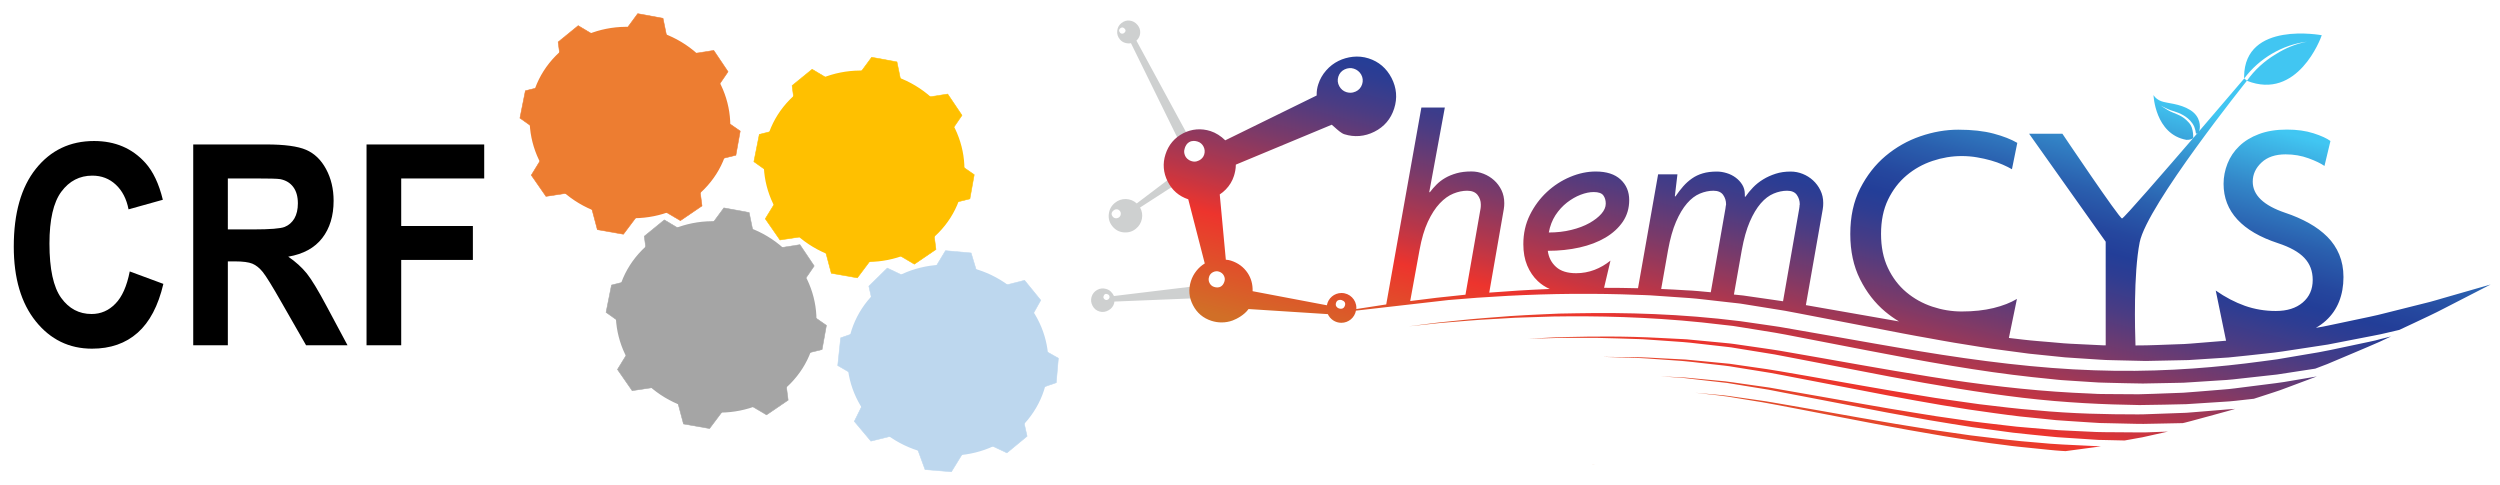 <?xml version="1.0" encoding="utf-8"?>
<!-- Generator: Adobe Illustrator 24.3.0, SVG Export Plug-In . SVG Version: 6.00 Build 0)  -->
<svg version="1.1"
	 id="svg815" inkscape:version="0.92.4 (5da689c313, 2019-01-14)" sodipodi:docname="Logo CRF_Vector bestand.svg" xmlns:cc="http://creativecommons.org/ns#" xmlns:dc="http://purl.org/dc/elements/1.1/" xmlns:inkscape="http://www.inkscape.org/namespaces/inkscape" xmlns:rdf="http://www.w3.org/1999/02/22-rdf-syntax-ns#" xmlns:sodipodi="http://sodipodi.sourceforge.net/DTD/sodipodi-0.dtd" xmlns:svg="http://www.w3.org/2000/svg"
	 xmlns="http://www.w3.org/2000/svg" xmlns:xlink="http://www.w3.org/1999/xlink" x="0px" y="0px" viewBox="0 0 4722.7 917.1"
	 style="enable-background:new 0 0 4722.7 917.1;" xml:space="preserve">
<style type="text/css">
	.st0{enable-background:new    ;}
	.st1{fill:#ED7D31;stroke:#ED7D31;stroke-width:28.439;stroke-linecap:round;stroke-linejoin:round;}
	.st2{fill:#ED7D31;stroke:#ED7D31;stroke-width:0.941;}
	.st3{fill:#FFC000;stroke:#FFC000;stroke-width:28.439;stroke-linecap:round;stroke-linejoin:round;}
	.st4{fill:#FFC000;stroke:#FFC000;stroke-width:0.941;}
	.st5{fill:#A5A5A5;stroke:#A5A5A5;stroke-width:28.439;stroke-linecap:round;stroke-linejoin:round;}
	.st6{fill:#A5A5A5;stroke:#A5A5A5;stroke-width:0.941;}
	.st7{fill:#BDD7EE;stroke:#BDD7EE;stroke-width:28.439;stroke-linecap:round;stroke-linejoin:round;}
	.st8{fill:#BDD7EE;stroke:#BDD7EE;stroke-width:0.941;}
	.st9{fill:none;}
	.st10{fill:#CED0D0;}
	.st11{fill:url(#SVGID_1_);}
</style>
<sodipodi:namedview  bordercolor="#666666" borderopacity="1" gridtolerance="10" guidetolerance="10" id="namedview817" inkscape:current-layer="svg815" inkscape:cx="3124.599" inkscape:cy="1859.872" inkscape:pageopacity="0" inkscape:pageshadow="2" inkscape:window-height="1001" inkscape:window-maximized="1" inkscape:window-width="1920" inkscape:window-x="-9" inkscape:window-y="-9" inkscape:zoom="0.15401171" objecttolerance="10" pagecolor="#ffffff" showgrid="false">
	</sodipodi:namedview>
<g id="g1422" transform="translate(-10192.583,-2051.522)">
	<g id="g1377">
		<g class="st0">
			<path d="M10437.7,2564.3l63.5,23.5c-9.7,41.4-25.9,72.2-48.6,92.3c-22.6,20.1-51.4,30.1-86.2,30.1c-43.1,0-78.5-17.2-106.2-51.6
				c-27.7-34.4-41.6-81.5-41.6-141.2c0-63.1,13.9-112.2,41.8-147.1c27.9-34.9,64.5-52.4,109.9-52.4c39.7,0,71.9,13.7,96.7,41.1
				c14.7,16.2,25.8,39.5,33.2,69.9l-64.8,18.1c-3.8-19.7-11.8-35.2-24-46.6c-12.2-11.4-27-17.1-44.4-17.1c-24,0-43.5,10.1-58.5,30.3
				c-15,20.2-22.5,52.9-22.5,98.1c0,48,7.4,82.1,22.1,102.5c14.7,20.4,33.9,30.5,57.5,30.5c17.4,0,32.4-6.5,44.9-19.4
				C10423.2,2612.5,10432.2,2592.1,10437.7,2564.3z"/>
			<path d="M10557.6,2703.8v-379.4h137.8c34.7,0,59.8,3.4,75.5,10.2c15.7,6.8,28.3,18.9,37.7,36.4c9.4,17.4,14.2,37.4,14.2,59.8
				c0,28.5-7.2,52-21.5,70.5c-14.3,18.5-35.7,30.2-64.2,35.1c14.2,9.7,25.8,20.3,35.1,31.8c9.2,11.6,21.6,32.1,37.3,61.6l39.6,74
				h-78.3l-47.3-82.6c-16.8-29.5-28.3-48.1-34.5-55.8c-6.2-7.7-12.8-12.9-19.7-15.8c-6.9-2.8-17.9-4.3-33-4.3h-13.3v158.4H10557.6z
				 M10623.1,2484.9h48.4c31.4,0,51-1.6,58.8-4.7c7.8-3.1,13.9-8.5,18.4-16c4.4-7.6,6.6-17.1,6.6-28.5c0-12.8-2.9-23.1-8.7-30.9
				c-5.8-7.8-14-12.8-24.7-14.9c-5.3-0.9-21.2-1.3-47.8-1.3h-51.1V2484.9z"/>
			<path d="M10885,2703.8v-379.4h222.3v64.2h-156.8v89.8h135.4v64.2h-135.4v161.2H10885z"/>
		</g>
		<g id="g869-3" transform="matrix(1.083,0.093,-0.097,1.035,8347.931,637.426)">
			
				<ellipse id="path825-7" transform="matrix(-0.617 0.787 -0.787 -0.617 5770.185 -152.174)" class="st1" cx="2922.2" cy="1329.3" rx="157" ry="162.8"/>
			<path id="path829-1" inkscape:connector-curvature="0" class="st2" d="M2882,1526.5l-18.3-52l88.8,14.3l-24.7,41.9L2882,1526.5z"
				/>
			<path id="path846-8" inkscape:connector-curvature="0" class="st2" d="M3059.2,1467.2l-10.2-47.3l-63.9,57.8l39.1,19.5
				L3059.2,1467.2z"/>
			<path id="path848-3" inkscape:connector-curvature="0" class="st2" d="M3113.2,1325.8l-40.9-24.4l-3.6,83.2l40.9-14.4
				L3113.2,1325.8z"/>
			<path id="path850-6" inkscape:connector-curvature="0" class="st2" d="M3054.3,1183.9l-44.4,11.4l52.6,62.4l20-37.5
				L3054.3,1183.9z"/>
			<path id="path852-2" inkscape:connector-curvature="0" class="st2" d="M2961.3,1133.6l12.2,41.9l-80.2-5.7l23.5-40.7
				L2961.3,1133.6z"/>
			<path id="path854-7" inkscape:connector-curvature="0" class="st2" d="M2783.7,1192.8l10.2,47.1l64-58.4l-42.2-21.4
				L2783.7,1192.8z"/>
			<path id="path856-9" inkscape:connector-curvature="0" class="st2" d="M2734.9,1286.2l46.9-17l-12.5,91.5l-39.4-24.2
				L2734.9,1286.2z"/>
			<path id="path858-5" inkscape:connector-curvature="0" class="st2" d="M2758.8,1438.1l22.8-48.3l52.3,72.7l-46.2,11.7
				L2758.8,1438.1z"/>
		</g>
		<g id="g869-3-7" transform="matrix(1.083,0.093,-0.097,1.035,9253.069,806.22)">
			
				<ellipse id="path825-7-1" transform="matrix(-0.617 0.787 -0.787 -0.617 5037.232 115.42)" class="st3" cx="2490.5" cy="1284.5" rx="157" ry="162.8"/>
			<path id="path829-1-3" inkscape:connector-curvature="0" class="st4" d="M2450.3,1481.8l-18.3-52l88.8,14.3l-24.7,41.9
				L2450.3,1481.8z"/>
			<path id="path846-8-2" inkscape:connector-curvature="0" class="st4" d="M2627.5,1422.4l-10.2-47.3l-63.9,57.8l39.1,19.5
				L2627.5,1422.4z"/>
			<path id="path848-3-3" inkscape:connector-curvature="0" class="st4" d="M2681.6,1281.1l-40.9-24.4l-3.6,83.2l40.9-14.4
				L2681.6,1281.1z"/>
			<path id="path850-6-0" inkscape:connector-curvature="0" class="st4" d="M2622.6,1139.2l-44.4,11.4l52.6,62.4l20-37.5
				L2622.6,1139.2z"/>
			<path id="path852-2-4" inkscape:connector-curvature="0" class="st4" d="M2529.6,1088.9l12.2,41.9l-80.2-5.7l23.5-40.7
				L2529.6,1088.9z"/>
			<path id="path854-7-4" inkscape:connector-curvature="0" class="st4" d="M2352,1148.1l10.2,47.1l64-58.4l-42.2-21.4L2352,1148.1z
				"/>
			<path id="path856-9-5" inkscape:connector-curvature="0" class="st4" d="M2303.2,1241.5l46.9-17l-12.5,91.5l-39.4-24.2
				L2303.2,1241.5z"/>
			<path id="path858-5-5" inkscape:connector-curvature="0" class="st4" d="M2327.2,1393.4l22.8-48.3l52.3,72.7l-46.2,11.7
				L2327.2,1393.4z"/>
		</g>
		<g id="g869-3-7-7" transform="matrix(1.083,0.093,-0.097,1.035,8681.458,1389.309)">
			
				<ellipse id="path825-7-1-5" transform="matrix(-0.617 0.787 -0.787 -0.617 5184.533 -576.632)" class="st5" cx="2732.7" cy="974.4" rx="157" ry="162.8"/>
			<path id="path829-1-3-9" inkscape:connector-curvature="0" class="st6" d="M2692.5,1171.7l-18.3-52l88.8,14.3l-24.7,41.9
				L2692.5,1171.7z"/>
			<path id="path846-8-2-0" inkscape:connector-curvature="0" class="st6" d="M2869.7,1112.3l-10.2-47.3l-63.9,57.8l39.1,19.5
				L2869.7,1112.3z"/>
			<path id="path848-3-3-5" inkscape:connector-curvature="0" class="st6" d="M2923.8,971l-40.9-24.4l-3.6,83.2l40.9-14.4
				L2923.8,971z"/>
			<path id="path850-6-0-6" inkscape:connector-curvature="0" class="st6" d="M2864.8,829l-44.4,11.4l52.6,62.4l20-37.5L2864.8,829z
				"/>
			<path id="path852-2-4-8" inkscape:connector-curvature="0" class="st6" d="M2771.8,778.7l12.2,41.9l-80.2-5.7l23.5-40.7
				L2771.8,778.7z"/>
			<path id="path854-7-4-6" inkscape:connector-curvature="0" class="st6" d="M2594.2,837.9l10.2,47.1l64-58.4l-42.2-21.4
				L2594.2,837.9z"/>
			<path id="path856-9-5-6" inkscape:connector-curvature="0" class="st6" d="M2545.4,931.4l46.9-17l-12.5,91.5l-39.4-24.2
				L2545.4,931.4z"/>
			<path id="path858-5-5-1" inkscape:connector-curvature="0" class="st6" d="M2569.4,1083.3l22.8-48.3l52.3,72.7l-46.2,11.7
				L2569.4,1083.3z"/>
		</g>
		<g id="g869-3-7-6" transform="matrix(1.087,-0.007,-0.002,1.04,9331.137,2074.226)">
			
				<ellipse id="path825-7-1-9" transform="matrix(-0.617 0.787 -0.787 -0.617 4459.078 -871.987)" class="st7" cx="2441.9" cy="650" rx="157" ry="162.8"/>
			<path id="path829-1-3-8" inkscape:connector-curvature="0" class="st8" d="M2401.7,847.3l-18.3-52l88.8,14.3l-24.7,41.9
				L2401.7,847.3z"/>
			<path id="path846-8-2-4" inkscape:connector-curvature="0" class="st8" d="M2578.9,787.9l-10.2-47.3l-63.9,57.8l39.1,19.5
				L2578.9,787.9z"/>
			<path id="path848-3-3-1" inkscape:connector-curvature="0" class="st8" d="M2633,646.6l-40.9-24.4l-3.6,83.2l40.9-14.4
				L2633,646.6z"/>
			<path id="path850-6-0-4" inkscape:connector-curvature="0" class="st8" d="M2574,504.7l-44.4,11.4l52.6,62.4l20-37.5L2574,504.7z
				"/>
			<path id="path852-2-4-9" inkscape:connector-curvature="0" class="st8" d="M2481,454.4l12.2,41.9l-80.2-5.7l23.5-40.7L2481,454.4
				z"/>
			<path id="path854-7-4-4" inkscape:connector-curvature="0" class="st8" d="M2303.4,513.5l10.2,47.1l64-58.4l-42.2-21.4
				L2303.4,513.5z"/>
			<path id="path856-9-5-8" inkscape:connector-curvature="0" class="st8" d="M2254.6,607l46.9-17l-12.5,91.5l-39.4-24.2L2254.6,607
				z"/>
			<path id="path858-5-5-7" inkscape:connector-curvature="0" class="st8" d="M2278.6,758.9l22.8-48.3l52.3,72.7l-46.2,11.7
				L2278.6,758.9z"/>
		</g>
	</g>
</g>
<g>
	<path class="st9" d="M2182.9,534.5c-3.7,1.9-6.2,4.8-7.4,8.6c-1.4,4.2-1.1,8.2,0.8,11.9c1.9,3.7,4.8,6.2,8.6,7.4
		c2.2,0.7,4.2,1,6.1,1c3.7,0,10.3-1.4,13.4-11.1c1.2-3.8,0.9-7.6-1-11.3c-1.9-3.7-5-6.2-9.2-7.6
		C2190.4,532.2,2186.5,532.6,2182.9,534.5z"/>
	<path class="st9" d="M2448.7,150.1c-5.6-1.8-11.5-1.3-17.2,1.3c-5.9,2.7-10.1,7.5-12.1,13.8c-2,6.3-1.4,12.6,1.8,18.2
		c3.1,5.5,7.6,9.2,13.2,11c2.5,0.8,5.1,1.2,7.6,1.2c3.5,0,6.9-0.8,10.2-2.3c5.9-2.7,10.1-7.5,12.1-13.7c2-6.2,1.4-12.5-1.8-18.2
		C2459.5,155.9,2454.7,152,2448.7,150.1z"/>
	<path class="st9" d="M2154,287.9c-2.7-0.9-5.2-1.3-7.6-1.3c-4.7,0-13.3,1.8-17.2,14.1c-1.5,4.7-1.2,9.4,0.9,14
		c1.5,3.3,4.8,7.8,12.1,10.1c1.8,0.6,3.6,0.9,5.5,0.9c3,0,6-0.8,8.9-2.3c4.7-2.4,8-6.2,9.5-10.9c1.6-5.1,1.2-10.3-1.2-15.1
		C2162.5,292.7,2158.7,289.4,2154,287.9z"/>
	<path class="st9" d="M2448.7,150.1c-5.6-1.8-11.5-1.3-17.2,1.3c-5.9,2.7-10.1,7.5-12.1,13.8c-2,6.3-1.4,12.6,1.8,18.2
		c3.1,5.5,7.6,9.2,13.2,11c2.5,0.8,5.1,1.2,7.6,1.2c3.5,0,6.9-0.8,10.2-2.3c5.9-2.7,10.1-7.5,12.1-13.7c2-6.2,1.4-12.5-1.8-18.2
		C2459.5,155.9,2454.7,152,2448.7,150.1z"/>
	<path class="st9" d="M2182.9,534.5c-3.7,1.9-6.2,4.8-7.4,8.6c-1.4,4.2-1.1,8.2,0.8,11.9c1.9,3.7,4.8,6.2,8.6,7.4
		c2.2,0.7,4.2,1,6.1,1c3.7,0,10.3-1.4,13.4-11.1c1.2-3.8,0.9-7.6-1-11.3c-1.9-3.7-5-6.2-9.2-7.6
		C2190.4,532.2,2186.5,532.6,2182.9,534.5z"/>
	<path class="st9" d="M2154,287.9c-2.7-0.9-5.2-1.3-7.6-1.3c-4.7,0-13.3,1.8-17.2,14.1c-1.5,4.7-1.2,9.4,0.9,14
		c1.5,3.3,4.8,7.8,12.1,10.1c1.8,0.6,3.6,0.9,5.5,0.9c3,0,6-0.8,8.9-2.3c4.7-2.4,8-6.2,9.5-10.9c1.6-5.1,1.2-10.3-1.2-15.1
		C2162.5,292.7,2158.7,289.4,2154,287.9z"/>
	<path class="st10" d="M2275.3,538.5l-170.9,20.7c-1.4-3-3.3-5.7-5.8-8.2c-2.5-2.5-5.5-4.2-9.1-5.2c-5.9-1.7-11.6-1.1-16.9,1.9
		c-5.3,3-8.9,7.4-10.6,13.3c-1.6,5.6-1,11.2,1.9,16.7c2.9,5.5,7.3,9.1,13.3,10.8c5.6,1.6,11.2,0.9,16.7-2.2c5.5-3.1,9.1-7.4,10.7-13
		c0.2-0.6,0.3-1.2,0.3-1.8c0-0.6,0.1-1.3,0.3-1.8l171.7-7L2275.3,538.5z M2093.2,565.8c-1.3,0.7-2.6,1.1-3.9,1
		c-1.8-0.5-3.1-1.5-4-2.8c-0.9-1.4-1.2-2.7-0.8-3.8c1.2-4.2,3.4-5.8,6.7-4.8c3.6,1,5.2,3.2,4.8,6.7
		C2095.4,563.8,2094.5,565.1,2093.2,565.8z"/>
	<path class="st10" d="M2244.2,256.3l-97.4-179.5c4.3-4,6.7-8.8,7.1-14.4c0.4-5.6-1.2-10.6-5-15.2c-4-4.8-8.9-7.6-14.7-8.3
		c-5.8-0.7-11.1,0.9-16,4.9c-4.6,3.7-7.1,8.6-7.7,14.5c-0.6,6,1.1,11.4,5.1,16.2c2.6,3.1,5.8,5.3,9.6,6.4c3.8,1.2,7.6,1.4,11.3,0.7
		l93.1,189.6c-5.7,4.7-15.5,18.1-17.9,25.6c-2.4,7.5,1.6,27.3,5,35l-69.3,52.5c-5.8-5.3-12.6-8-20.4-8.3c-7.8-0.2-14.9,2.2-21.1,7.4
		c-6.5,5.4-10.3,12.4-11.3,21.1c-1,8.7,1.3,16.4,7,23.2c5.6,6.8,12.8,10.6,21.5,11.3c8.7,0.7,16.3-1.6,22.8-7
		c6-4.9,9.7-11.1,11.2-18.5c1.5-7.4,0.4-14.6-3.4-21.5l65.9-42.6L2244.2,256.3z M2123.5,62.4c-1.1,0.9-2.5,1.3-4,1.2
		c-1.6-0.2-2.7-0.7-3.4-1.5c-2.8-3.4-2.8-6.3,0.1-8.6c3.1-2.6,6.1-2.1,8.9,1.3C2127.1,57.3,2126.6,59.8,2123.5,62.4z M2117.2,404.6
		c-0.2,2.3-1.2,4.2-2.9,5.6c-2,1.6-4.1,2.3-6.5,2.1c-2.3-0.2-4.2-1.2-5.6-2.9c-3.5-4.3-3-8.3,1.6-12c1.7-1.4,3.7-2.1,5.9-2
		c2.2,0.1,4.1,1.1,5.8,3.1C2116.9,400.2,2117.5,402.2,2117.2,404.6z"/>
	<path class="st9" d="M2291.5,514.1c-3.7,1.9-6.2,4.8-7.4,8.6c-1.4,4.2-1.1,8.2,0.8,11.9c1.9,3.7,4.8,6.2,8.6,7.4
		c2.2,0.7,4.2,1,6.1,1c3.7,0,10.4-1.4,13.4-11.1c1.2-3.8,0.9-7.6-1-11.3c-1.9-3.7-5-6.2-9.2-7.6
		C2299,511.9,2295.2,512.2,2291.5,514.1z"/>
	<path class="st9" d="M2557.4,129.7c-5.6-1.8-11.5-1.3-17.2,1.3c-5.9,2.7-10.1,7.5-12.1,13.8c-2,6.3-1.4,12.6,1.8,18.2
		c3.1,5.5,7.6,9.2,13.2,11c2.5,0.8,5.1,1.2,7.6,1.2c3.5,0,6.9-0.8,10.2-2.3c5.9-2.7,10.1-7.5,12.1-13.8c2-6.2,1.4-12.5-1.8-18.2
		C2568.2,135.5,2563.4,131.6,2557.4,129.7z"/>
	<path class="st9" d="M2262.7,267.5c-2.7-0.9-5.2-1.3-7.6-1.3c-4.7,0-13.3,1.8-17.2,14.1c-1.5,4.7-1.2,9.4,0.9,14
		c1.5,3.3,4.8,7.8,12.1,10.1c1.8,0.6,3.6,0.9,5.5,0.9c3,0,6-0.8,8.9-2.3c4.7-2.4,8-6.2,9.5-10.9c1.6-5.1,1.2-10.3-1.2-15.1
		C2271.1,272.3,2267.4,269,2262.7,267.5z"/>
	<path class="st9" d="M2557.4,129.7c-5.6-1.8-11.5-1.3-17.2,1.3c-5.9,2.7-10.1,7.5-12.1,13.8c-2,6.3-1.4,12.6,1.8,18.2
		c3.1,5.5,7.6,9.2,13.2,11c2.5,0.8,5.1,1.2,7.6,1.2c3.5,0,6.9-0.8,10.2-2.3c5.9-2.7,10.1-7.5,12.1-13.8c2-6.2,1.4-12.5-1.8-18.2
		C2568.2,135.5,2563.4,131.6,2557.4,129.7z"/>
	<path class="st9" d="M2291.5,514.1c-3.7,1.9-6.2,4.8-7.4,8.6c-1.4,4.2-1.1,8.2,0.8,11.9c1.9,3.7,4.8,6.2,8.6,7.4
		c2.2,0.7,4.2,1,6.1,1c3.7,0,10.4-1.4,13.4-11.1c1.2-3.8,0.9-7.6-1-11.3c-1.9-3.7-5-6.2-9.2-7.6
		C2299,511.9,2295.2,512.2,2291.5,514.1z"/>
	<path class="st9" d="M2262.7,267.5c-2.7-0.9-5.2-1.3-7.6-1.3c-4.7,0-13.3,1.8-17.2,14.1c-1.5,4.7-1.2,9.4,0.9,14
		c1.5,3.3,4.8,7.8,12.1,10.1c1.8,0.6,3.6,0.9,5.5,0.9c3,0,6-0.8,8.9-2.3c4.7-2.4,8-6.2,9.5-10.9c1.6-5.1,1.2-10.3-1.2-15.1
		C2271.1,272.3,2267.4,269,2262.7,267.5z"/>
	<linearGradient id="SVGID_1_" gradientUnits="userSpaceOnUse" x1="3551.093" y1="47.242" x2="3332.105" y2="870.259">
		<stop  offset="0" style="stop-color:#41C6F2"/>
		<stop  offset="2.018426e-02" style="stop-color:#3FBCEB"/>
		<stop  offset="0.134" style="stop-color:#3386C8"/>
		<stop  offset="0.232" style="stop-color:#2A5FAE"/>
		<stop  offset="0.311" style="stop-color:#25479E"/>
		<stop  offset="0.359" style="stop-color:#233E98"/>
		<stop  offset="0.403" style="stop-color:#2E3D92"/>
		<stop  offset="0.48" style="stop-color:#4B3C83"/>
		<stop  offset="0.582" style="stop-color:#7B3A69"/>
		<stop  offset="0.703" style="stop-color:#BC3647"/>
		<stop  offset="0.785" style="stop-color:#ED342D"/>
		<stop  offset="1" style="stop-color:#D16F27"/>
	</linearGradient>
	<path class="st11" d="M4239.4,148.4c-0.1-1.3-0.1-2.5-0.1-3.8c1-105.8,146.9-78,146.9-78l-0.4,0.4c-1.6,5.5-45.6,123.5-141.2,85.6
		c14.2-20.2,33.1-37.5,54.6-50.2c17.9-11.5,38.1-19.7,58.8-23.6C4311.7,84.3,4267.3,110.7,4239.4,148.4z M4705.1,537.4
		c0,0-42.8,22-85.6,44c-21.5,11.4-43.3,21.1-59.7,29c-16.4,7.7-27.3,12.8-27.3,12.8s-8,1.9-23.1,5.4c-3.8,0.9-7.9,1.9-12.6,2.9
		c-4.6,0.9-9.7,1.9-15.2,3c-10.9,2.1-23.5,4.6-37.6,7.3c-14.1,2.7-29.7,5.8-46.7,9.1c-17,2.6-35.5,5.4-55.1,8.4
		c-19.7,3-40.6,6.5-62.7,8.6c-22.1,2.3-45.3,5.2-69.6,7.4c-24.3,1.6-49.5,3.2-75.7,4.9c-26.1,0.5-53.2,1.1-80.9,1.7
		c-13.9-0.3-27.9-0.7-42.2-1c-7.1-0.2-14.3-0.3-21.5-0.5c-7.2-0.2-14.4-0.3-21.7-0.9c-14.6-1-29.3-1.9-44.2-2.9
		c-7.4-0.5-14.9-1-22.4-1.5c-7.5-0.8-15-1.6-22.6-2.3c-15.1-1.6-30.4-3.1-45.8-4.7c-15.4-1.9-30.9-4.1-46.5-6.2
		c-31.1-3.8-62.9-9.5-94.8-14.5c-16-2.6-32.1-5.7-48.3-8.6c-16.2-2.9-32.3-5.7-48.7-8.9c-32.7-6.3-65.6-12.6-98.4-19
		c-33.1-6.4-66.3-12.8-99.2-19.1c-8.3-1.6-16.4-3.2-24.9-4.7c-8.7-1.4-17.3-2.8-25.9-4.2c-17.3-2.8-34.5-5.5-51.7-8.3
		c-8.6-1.6-17.2-2.1-25.7-3.2c-8.6-1-17.1-1.9-25.6-2.9c-8.5-1-17-1.9-25.5-2.9c-8.5-0.9-17-2-25.4-2.5c-16.9-1.2-33.6-2.4-50.3-3.5
		c-8.3-0.6-16.6-1.2-24.9-1.7c-8.3-0.5-16.5-0.6-24.6-0.9c-39.3-1.6-77.8-2.1-115.2-1.9c-1.1,0-2.2,0.1-3.4,0.1
		c-0.7,0-1.4-0.1-2.2-0.1c-85.1,0.7-164.5,5.4-235.5,11.7l-174.7,20c-2.4,13.1-13.8,23-27.6,23c-11.4,0-21.2-6.8-25.6-16.6l0,0.2
		l-149.7-9.6c-7.8,11.1-22.2,18.7-30,21.6c-6.7,2.5-13.8,3.7-20.9,3.7c-6.4,0-12.8-1-19.1-3c-15.7-5-27.5-15-35-29.6
		c-7.6-14.6-8.8-30-3.8-45.7c4.4-13.8,14.2-26,26.1-33.1l-31.2-121.2c-17.6-5.8-30.7-17.2-38.9-33.7c-8.3-16.6-9.7-33.8-4.1-51.2
		c5.7-17.9,17-31.3,33.4-39.8c16.2-8.3,34.1-9.8,51.8-4.1c9.7,3.1,19.8,9.5,27.7,17.4l172.7-84.7l0-1.7c-0.1-6.5,0.9-13,3-19.4
		c3.1-9.7,8.1-18.5,14.9-26.2c6.7-7.7,14.6-13.7,23.3-18c8.3-4.1,17.4-6.7,27-7.8c10.1-1.1,20.1-0.1,29.9,3
		c19.2,6.1,33.8,18.6,43.4,37.1c9.5,18.5,11.2,37.9,4.9,57.6c-6.3,19.8-18.9,34.6-37.5,43.9c-18.1,9.1-37.7,10.7-56.6,4.7
		c-5.7-1.8-12.3-7.8-18.7-13.5c-1.8-1.6-3.5-3.2-5.1-4.5L2334.6,311c0,8.3-1.9,16.1-3.6,21.4c-3,9.5-8.2,18.1-15.4,25.5
		c-3.5,3.6-7.3,6.7-11.4,9.4l11.5,123.3c3.7,0.3,6.8,0.8,9.5,1.7c13.6,4.3,24.2,12.2,31.7,23.4c6.6,9.9,9.8,21.5,9.4,34.4
		l140.3,26.6c2.3-13.2,13.8-23.2,27.6-23.2c15.5,0,28.1,12.6,28.1,28.1c0,0.8-0.1,1.5-0.1,2.2c17.6-2.9,36.5-5.8,56.5-8.7
		l66.4-371.9h44.3L2700,362.8l1,0.5c3.9-5.2,8.2-10.1,12.9-14.8c4.7-4.7,10.1-8.8,16.3-12.4c6.2-3.6,13.3-6.5,21.4-8.8
		c8.1-2.3,17.5-3.4,28.2-3.4c7.8,0,15.4,1.5,22.8,4.4c7.4,2.9,14,7,19.8,12.2c5.8,5.2,10.4,11.4,14,18.7c3.5,7.3,5.3,15.5,5.3,24.6
		c0,1.6-0.1,3.4-0.2,5.4c-0.2,1.9-0.4,3.9-0.7,5.8l-27.5,157.8c36.4-2.9,74.6-5.3,114.2-6.9c-8.5-3.8-16-8.7-22.5-14.9
		c-8.4-7.9-15.1-17.8-20-29.4c-4.9-11.7-7.3-25.1-7.3-40.4c0-20.1,4.1-38.5,12.4-55.2c8.3-16.7,19-31.1,32.1-43.3
		c13.1-12.2,27.8-21.7,44-28.5c16.2-6.8,32.3-10.2,48.2-10.2c20.4,0,36.1,5,47,15.1c10.9,10.1,16.3,23,16.3,38.9
		c0,15.3-4,28.8-11.9,40.6c-8,11.8-18.9,21.9-32.9,30.2c-14,8.3-30.3,14.5-48.9,18.7c-18.7,4.2-38.7,6.3-60.1,6.3
		c1.6,12.3,6.8,22.5,15.6,30.4c8.8,8,21.4,11.9,38,11.9c12,0,23.5-2.1,34.6-6.3c11-4.2,21.1-10.1,30.2-17.5l-12.1,51.4
		c21.1,0,42.4,0.2,64.1,0.8l38-215.2h36.5l-4.9,41.4l1,0.5c4.9-7.1,9.8-13.5,14.8-19.2c5-5.7,10.5-10.6,16.5-14.8
		c6-4.2,12.8-7.5,20.4-9.7c7.6-2.3,16.6-3.4,27-3.4c5.8,0,11.9,1,18.2,2.9c6.3,1.9,12,4.8,17,8.5c5,3.7,9.2,8.2,12.4,13.4
		c3.2,5.2,4.9,11.2,4.9,18v4.4l1,0.5c4.2-6.2,9.1-12.1,14.6-17.8c5.5-5.7,11.8-10.7,19-15.1c7.1-4.4,15-7.9,23.6-10.7
		c8.6-2.8,18.1-4.1,28.5-4.1c7.8,0,15.3,1.5,22.6,4.4c7.3,2.9,13.8,7,19.5,12.2c5.7,5.2,10.3,11.4,13.9,18.7
		c3.6,7.3,5.4,15.3,5.4,24.1c0,1.9-0.1,3.9-0.2,5.8c-0.2,1.9-0.4,3.9-0.7,5.8l-31.9,181.3c58.2,10.2,117.1,20.5,175.9,30.8
		c-9-5.4-17.7-11.6-25.9-18.4c-19.6-16.4-35.5-36.9-47.7-61.4c-12.3-24.5-18.4-53-18.4-85.4c0-32.8,6.2-61.5,18.7-86
		c12.5-24.5,28.5-45,48-61.4c19.6-16.4,41.4-28.8,65.5-37.1c24.1-8.3,48-12.5,71.8-12.5c26.1,0,48.3,2.5,66.7,7.4
		c18.4,4.9,33.3,10.8,44.8,17.5l-10.1,49.8c-4.7-2.8-10.5-5.6-17.2-8.6c-6.7-3-14.2-5.6-22.5-8c-8.3-2.4-17.1-4.3-26.4-5.9
		c-9.3-1.6-18.9-2.4-28.8-2.4c-18.6,0-37,3.1-55.2,9.2c-18.2,6.1-34.5,15.2-48.9,27.3c-14.4,12.1-26.1,27.3-35,45.7
		c-8.9,18.4-13.3,40-13.3,64.9c0,24.5,4.3,46,13,64.3c8.7,18.4,20.3,33.6,34.7,45.7c14.4,12.1,30.7,21.2,48.9,27.3
		c18.2,6.1,36.8,9.2,55.7,9.2c22.5,0,42.6-2.2,60.2-6.5c17.6-4.3,32.3-10.1,44.2-17.2l-15.2,73.7c9.4,1.1,18.9,2.2,28.2,3.3
		c8.5,1.1,16.9,1.7,25.3,2.5c8.4,0.7,16.8,1.4,25.1,2.1c8.4,0.7,16.7,1.4,25,2.2c8.3,0.8,16.6,0.9,24.8,1.4
		c16.5,0.8,32.8,1.6,49.1,2.4c1.8,0.1,3.6,0.1,5.4,0.1V456.6l-144.7-204h62.9c0,0,107.4,159.9,112.7,160.1
		c3,0.1,78.9-87.4,142.9-161.7c-1.1,0.8-2.2,1.4-3.2,1.8c-0.5-4.3-1.5-8.9-3.3-13.5c-8.2-17.9-26.8-24.7-29.8-26.1
		c-1.7-0.7-4.7-1.8-8.2-2.9c-3.6-1-7.5-2.3-11.3-4c-7.5-3.2-13.8-6.9-13.8-6.9c0,0,5.9,4.4,13,8.5c3.5,2.1,7.6,4,11.1,5.3
		c3.4,1.4,6.3,2.7,7.9,3.3c1.6,0.7,6.5,2.7,12,6.8c2.8,2.1,5.5,4.6,8.4,7.8c2.7,2.7,4.7,6.2,6.1,10c2.3,6.6,2.8,13.8,2.6,19.4
		c-2.1,2.2-5.9,3.9-12.8,3.7c-59.3-10.6-62.2-84.7-62.2-84.7s3.8,7.6,14.8,11.7c11,4.2,34.6,4.1,54.7,16.7
		c20.1,12.6,19.1,32.2,17.2,38.5c-0.2,0.7-0.6,1.3-0.9,1.9c46.2-53.8,85.6-100,85.6-100l5.2,4.1c0,0-188.9,235.4-202.7,305.4
		c-11.8,59.8-8.9,165.4-7.9,194.8c27.4,0.1,54.3-1.5,80.8-2.3c15.3-0.2,30.5-1.9,45.5-3c15-1.2,29.8-2.4,44.4-3.6c0.1,0,0.3,0,0.4,0
		l-19.5-94.8c18.2,12.7,36.5,22.2,55,28.8c18.5,6.5,38,9.8,58.5,9.8c21.3,0,38.2-5.3,50.8-16c12.6-10.7,18.9-24.9,18.9-42.7
		c0-16.6-5.2-30.4-15.7-41.5c-10.4-11.1-27.1-20.4-49.9-27.9c-33.9-11.1-59.5-26-76.8-44.8c-17.3-18.8-26-41.2-26-67.3
		c0-13,2.5-25.8,7.4-38.2c4.9-12.4,12.3-23.5,22.2-33c9.9-9.6,22.3-17.2,37.3-22.8c15-5.7,32.6-8.5,52.7-8.5c18.9,0,35.7,2.3,50.3,7
		c14.6,4.7,25.3,9.6,32,14.6l-11.3,47.1c-6.7-4.7-16.8-9.6-30.2-14.5c-13.4-4.9-27.8-7.4-43.2-7.4c-19.3,0-34.5,5.1-45.5,15.4
		c-11,10.3-16.6,22.3-16.6,36.2c0,25.3,20.4,44.9,61.1,58.7c16.6,5.5,31.6,12.1,45.1,19.6c13.4,7.5,25,16.1,34.7,25.8
		c9.7,9.7,17.2,20.9,22.5,33.5c5.3,12.7,8,26.9,8,42.7c0,17-2.8,32.4-8.3,46.3c-5.5,13.8-13.8,25.8-24.9,35.9
		c-5.6,5.1-12,9.7-18.9,13.6c4.3-0.7,8.6-1.5,12.9-2.2c6.2-1.1,12.3-2.6,18.4-3.8c12.1-2.6,24-5.1,35.5-7.5c23.1-5,45-9.1,65.5-14.6
		c20.5-5.2,39.7-10,57.4-14.4c8.9-2.2,17.4-4.4,25.5-6.4c8.1-2.1,15.8-4.5,23.1-6.6C4671.7,547,4705.1,537.4,4705.1,537.4z
		 M2925.8,439.2c15.2,0,29.4-1.6,42.6-4.9c13.1-3.2,24.5-7.5,34.1-12.9c9.6-5.4,17.1-11.2,22.6-17.5c5.5-6.3,8.3-12.7,8.3-19.2
		c0-6.2-1.5-11.4-4.6-15.6c-3.1-4.2-9.2-6.3-18.3-6.3c-7.5,0-15.7,1.7-24.6,5.1c-8.9,3.4-17.5,8.4-25.8,14.8
		c-8.3,6.5-15.5,14.4-21.7,23.8C2932.3,416,2928.1,426.8,2925.8,439.2z M2530.1,163c3.1,5.5,7.6,9.2,13.2,11
		c2.5,0.8,5.1,1.2,7.6,1.2c3.5,0,6.9-0.8,10.2-2.3c5.9-2.7,10.1-7.5,12.1-13.8c2-6.2,1.4-12.5-1.8-18.2c-3.1-5.4-7.9-9.3-13.9-11.2
		c-5.6-1.8-11.5-1.3-17.2,1.3c-5.9,2.7-10.1,7.5-12.1,13.8C2526.2,151,2526.9,157.3,2530.1,163z M2273.6,277
		c-2.4-4.7-6.2-8-10.9-9.5c-2.7-0.9-5.2-1.3-7.6-1.3c-4.7,0-13.3,1.8-17.2,14.1c-1.5,4.7-1.2,9.4,0.9,14c1.5,3.3,4.8,7.8,12.1,10.1
		c1.8,0.6,3.6,0.9,5.5,0.9c3,0,6-0.8,8.9-2.3c4.7-2.4,8-6.2,9.5-10.9C2276.4,287,2276,281.7,2273.6,277z M2312,520.7
		c-1.9-3.7-5-6.2-9.2-7.6c-3.8-1.2-7.6-0.8-11.3,1c-3.7,1.9-6.2,4.8-7.4,8.6c-1.4,4.2-1.1,8.2,0.8,11.9c1.9,3.7,4.8,6.2,8.6,7.4
		c2.2,0.7,4.2,1,6.1,1c3.7,0,10.4-1.4,13.4-11.1C2314.3,528.1,2313.9,524.4,2312,520.7z M2540.2,570.8c-1.1-1.8-3.1-3.1-5.9-4
		c-1.7-0.6-3.7-0.5-5.8,0.2c-1.6,0.5-3.7,1.9-4.7,5.2c-1,3.3-0.1,5.6,0.8,6.9c1.3,1.8,2.8,3,4.6,3.5c1.5,0.5,2.8,0.7,4,0.7h0
		c3.6,0,6.2-2.1,7.4-5.8C2541.5,574.9,2541.3,572.7,2540.2,570.8z M2797.4,386.6c0-7.1-2.1-13.3-6.3-18.5
		c-4.2-5.2-10.7-7.8-19.5-7.8c-8.4,0-17.1,1.8-26,5.4c-8.9,3.6-17.5,9.7-25.8,18.5c-8.3,8.8-15.7,20.3-22.4,34.6
		c-6.7,14.3-11.9,32.1-15.8,53.5l-17.6,96.4c32.5-4.3,67.4-8.4,104.4-12l28.5-162.8C2797.2,392.3,2797.4,389.9,2797.4,386.6z
		 M3260.7,386.1c0-6.8-1.9-12.8-5.6-18c-3.7-5.2-9.8-7.8-18.3-7.8c-8.4,0-17,1.8-25.6,5.4c-8.6,3.6-16.7,9.7-24.3,18.5
		c-7.6,8.8-14.5,20.3-20.7,34.6c-6.2,14.3-11.2,32.1-15.1,53.5l-13,73.6c15.1,0.6,30.2,1.4,45.5,2.4c15.9,0.6,32,2.3,48.2,3.8
		l27.7-158.2c0.3-1.3,0.5-2.6,0.5-3.9C3260.2,388.7,3260.4,387.4,3260.7,386.1z M3399.9,386.1c0-6.8-1.9-12.8-5.6-18
		c-3.7-5.2-9.8-7.8-18.3-7.8c-8.4,0-17,1.8-25.5,5.4c-8.6,3.6-16.7,9.7-24.3,18.5c-7.6,8.8-14.5,20.3-20.7,34.6
		c-6.2,14.3-11.2,32.1-15.1,53.5l-14.9,84.1c5.8,0.6,11.6,1.1,17.4,1.8c18.4,2.6,37,5.3,55.6,8c6.6,1,13.2,1.9,19.8,2.9l30.6-175.1
		c0.3-1.3,0.5-2.6,0.5-3.9C3399.4,388.7,3399.5,387.4,3399.9,386.1z M4474.1,646c-9.3,2-20,4.2-32.1,6.8c-24,5-53.2,11.8-86.9,16.9
		c-16.8,2.9-34.7,5.9-53.6,9.1c-18.9,2.8-38.9,5-59.7,7.8c-83.3,10.1-180.9,16.8-285.8,12.9c-104.9-3.4-216.9-17.4-330.1-36.1
		c-56.5-9.2-113.5-19.5-169.8-29.4c-28.3-4.9-56.3-9.8-84.1-14.7l-10.4-1.8l-10.7-1.6c-7.1-1-14.2-2.1-21.3-3.1
		c-14.2-2-28.3-4.1-42.3-6.1c-112-14-217.6-16.6-308.5-14.9c-11.4,0.2-22.5,0.4-33.4,0.6c-10.9,0.3-21.6,1-32,1.4
		c-20.8,1.1-40.7,1.8-59.4,3.2c-37.4,2.9-70.3,5.2-97.9,8.3c-13.8,1.4-26.3,2.7-37.3,3.8c-11,1.4-20.6,2.6-28.7,3.6
		c-16.1,2-26.1,3.3-29,3.8c0,0,6.8-0.7,19.6-2.1c6.4-0.7,14.2-1.5,23.5-2.5c4.6-0.5,9.6-1,14.9-1.6c5.3-0.4,11-0.9,16.9-1.4
		c23.9-1.9,52.8-4.7,86.2-6.3c8.3-0.5,16.9-1,25.8-1.5c8.8-0.6,17.9-1.1,27.3-1.3c18.7-0.6,38.4-1.2,58.9-1.9
		c82.2-1.3,178.4,0.6,281,11.2c12.8,1.4,25.7,2.9,38.8,4.4c6.5,0.7,13,1.5,19.6,2.2c6.5,1,13.1,2.1,19.7,3.1
		c13.1,2.1,26.4,4.2,39.6,6.4c13.2,2.2,26.8,4.2,39.7,6.8c52,10,104.9,20.3,157.7,30.5c105.4,20.4,210.2,39.2,309,49.9
		c12.4,1.3,24.6,2.5,36.7,3.8c6.1,0.6,12.1,1.4,18.1,1.8c6,0.4,12,0.8,17.9,1.2c11.9,0.8,23.7,1.5,35.3,2.3
		c5.8,0.4,11.6,0.8,17.4,1.1c5.7,0.3,11.5,0.3,17.1,0.5c22.7,0.5,44.8,1.2,66.2,1.4c21.4-0.4,42.1-0.8,61.9-1.2
		c5-0.1,9.9-0.2,14.7-0.3c4.9-0.2,9.6-0.6,14.4-0.9c9.5-0.6,18.8-1.2,27.8-1.8c9.1-0.6,17.9-1.2,26.4-1.7c8.6-0.6,16.9-0.9,24.9-1.9
		c32.2-3.5,60.2-6.6,83.3-9.2c46-7,72.3-11.1,72.3-11.1s9.1-3.4,22.8-8.7c13.5-5.7,31.5-13.3,49.5-20.9c17.9-7.7,35.8-15,49-21
		c13.2-6.2,22-10.3,22-10.3s-6.8,1.7-19.6,4.9C4491.4,642.4,4483.4,644,4474.1,646z M4282.1,726c-11.9,1.5-24.9,3.1-38.7,4.9
		c-13.8,1.6-28.5,4-44,5c-15.6,1.3-31.9,2.6-49,4c-8.5,0.6-17.3,1.5-26.2,2c-8.9,0.3-18,0.7-27.2,1c-18.5,0.6-37.6,1.6-57.2,1.9
		c-19.7-0.1-39.9-0.3-60.5-0.4c-5.2-0.1-10.4,0-15.6-0.2c-5.2-0.3-10.5-0.5-15.7-0.8c-10.5-0.5-21.2-1-31.9-1.5
		c-85.9-4.6-177.3-15.6-268.5-30.1c-91.3-14.4-182.6-31.6-269-46.4c-21.5-4-43-6.9-64.1-10c-10.5-1.5-20.9-3-31.2-4.5
		c-5.2-0.7-10.3-1.6-15.4-2.1c-5.1-0.5-10.2-1-15.3-1.5c-20.2-1.9-39.9-3.8-59-5.6c-2.4-0.2-4.8-0.5-7.1-0.7
		c-2.4-0.1-4.7-0.3-7.1-0.4c-4.7-0.3-9.4-0.5-14-0.7c-9.3-0.5-18.4-1-27.3-1.4c-71.5-3.9-132-2.9-175.7-1.9
		c-21.9,0.2-39.5,1.5-52.3,2.1c-12.8,0.7-20.7,1.2-23,1.3c0,0,21.6-0.6,59.3-1.7c18.9,0,41.8,0,68.1-0.1c26.3,0.4,56,1.7,88.3,2.6
		c16.1,1.1,33,2.3,50.4,3.5c8.7,0.6,17.5,1.2,26.5,1.9c9,0.5,18.1,1.9,27.3,2.8c18.4,2.1,37.3,4.2,56.6,6.4
		c4.8,0.5,9.7,1.2,14.5,2.1c4.9,0.8,9.7,1.6,14.6,2.4c9.8,1.6,19.7,3.2,29.7,4.8c10,1.6,20,3.2,30.1,4.9c10.1,1.9,20.2,3.9,30.4,5.8
		c20.4,3.9,41,7.9,61.8,11.9c41.6,8,83.8,16.2,126.1,24.3c84.6,15.9,169.6,30.3,249.9,39.8c80.4,9.6,156,12.8,220.9,13.8
		c32.4-0.3,62.2-1.1,88.6-1.7c26.3-1.7,49.3-3.2,68.2-4.4c18.9-0.9,33.7-3.1,43.8-4.1c10.1-1.1,15.5-1.7,15.5-1.7s7.5-2.5,18.9-6.1
		c5.6-1.8,12.2-4,19.3-6.3c3.5-1.2,7.1-2.3,10.8-3.6c3.7-1.4,7.4-2.7,11.1-4.1c29.5-11.1,59-22.1,59-22.1s-22.5,3.8-61.8,10.5
		C4305,723.2,4294,724.5,4282.1,726z M4209.5,773.3c-8.7,0.7-21.4,1.7-37.6,3.1c-8.1,0.7-17.1,1.4-26.9,2.2
		c-4.9,0.4-10,0.8-15.3,1.2c-5.3,0.2-10.8,0.4-16.5,0.6c-11.3,0.4-23.4,0.9-36.2,1.3c-6.4,0.2-12.9,0.5-19.6,0.7
		c-6.7,0.3-13.5,0.5-20.5,0.4c-55.9,0-121.4-1.1-191.1-7.8c-35-2.5-70.8-7.3-107.3-11.5c-18.2-2.6-36.5-5.2-54.9-7.8
		c-9.2-1.4-18.4-2.6-27.6-4c-9.2-1.5-18.4-3-27.6-4.5c-73.6-11.7-146.8-25.2-215.7-37.2c-34.4-5.9-67.9-12.1-99.3-16.2
		c-15.7-2.3-31.1-4.5-45.9-6.6c-14.9-1.6-29.5-2.9-43.4-4.2c-14-1.3-27.4-2.6-40.2-3.8c-12.9-0.7-25.2-1.3-36.7-1.9
		c-23.2-1.1-43.6-2.7-60.8-2.6c-34.4-0.5-55.7-0.7-59.4-0.6c0,0,17,0.6,46.7,1.5c7.4,0.2,15.7,0.5,24.6,0.8
		c8.9,0.3,18.6,1.2,28.9,1.9c10.3,0.7,21.3,1.5,32.8,2.3c11.6,0.9,23.7,1.5,36.3,3.1c12.6,1.4,25.7,2.9,39.3,4.5
		c13.6,1.7,27.7,2.7,42,5.4c14.3,2.3,29,4.7,44,7.1c7.5,1.2,15.1,2.4,22.8,3.7c7.7,1.3,15.6,2.9,23.5,4.4
		c63.4,12.2,131,25.2,198.6,38.3c68,12.7,136.4,24.9,201.5,33.4c16.3,2.1,32.2,4.5,47.9,6.2c15.7,1.6,31.2,3.2,46.2,4.7
		c7.5,0.8,14.9,1.5,22.2,2.3c7.3,0.6,14.5,1,21.6,1.5c14.2,0.9,27.9,1.8,41.1,2.7c6.6,0.4,13,0.9,19.4,1.2
		c6.3,0.1,12.5,0.3,18.5,0.4c12.1,0.3,23.5,0.5,34.2,0.8c10.7,0.2,20.8,0.6,30.1,0.5c9.3-0.2,17.8-0.4,25.6-0.5
		c30.9-0.6,48.5-1,48.5-1s6.3-1.2,15.7-3.9c9.3-2.5,21.8-5.9,34.3-9.3c12.4-3.4,24.8-6.8,34-9.3c9.3-2.4,15.4-4.5,15.4-4.5
		s-1.1,0.1-3.4,0.4C4217.2,772.7,4213.8,772.9,4209.5,773.3z M4031.7,816.8c-8-0.1-16.7-0.1-25.9-0.2c-18.5-0.3-39.4,0.2-62.1-1.3
		c-11.4-0.5-23.2-1.1-35.5-1.7c-12.3-0.6-24.9-1.1-37.9-2.4c-13-1.1-26.3-2.2-39.9-3.4c-6.8-0.6-13.7-1.2-20.7-1.8
		c-6.9-0.7-13.9-1.6-20.9-2.4c-28.1-3.4-57.3-6.4-86.5-10.9c-14.7-2.1-29.4-4.2-44.3-6.4c-14.7-2.4-29.5-4.8-44.3-7.1
		c-29.7-4.7-59.1-9.8-88.1-14.9c-28.9-5.1-57.4-10.1-85-15c-27.5-4.8-54.2-9.5-79.5-13.9c-6.3-1.1-12.6-2.2-18.8-3.3
		c-6-0.9-11.9-1.7-17.7-2.5c-11.6-1.7-22.9-3.3-33.8-4.8c-10.9-1.5-21.3-3.2-31.3-4.4c-10.1-0.9-19.7-1.9-28.7-2.7
		c-18.1-1.7-34.1-3.2-47.5-4.5c-27-1.5-43.7-2.2-46.6-2.3c0,0,13.3,1,36.6,2.6c5.8,0.3,12.3,1,19.2,1.9c7,0.8,14.5,1.6,22.6,2.6
		c8.1,0.9,16.6,1.9,25.7,2.9c4.5,0.5,9.1,1,13.9,1.6c2.4,0.3,4.8,0.5,7.2,0.8c2.4,0.4,4.8,0.8,7.3,1.2c19.6,3.2,40.8,6.6,63.3,10.3
		c2.8,0.4,5.6,0.9,8.5,1.4c2.9,0.6,5.9,1.1,8.8,1.7c5.9,1.1,11.9,2.3,18,3.5c12.1,2.3,24.5,4.7,37.2,7.1
		c50.8,9.8,105,20.3,159.2,30.7c27.2,5.2,54.9,9.9,81.9,14.8c27.2,4.7,54.2,8.8,80.2,13c26.3,3.6,51.7,7,75.8,10.3
		c24.3,2.8,47.3,4.9,68.6,7.1c5.3,0.5,10.5,1.1,15.6,1.5c5.1,0.3,10.1,0.7,15,1c9.8,0.6,19,1.2,27.7,1.8c8.7,0.6,16.8,1.1,24.4,1.6
		c3.8,0.2,7.4,0.5,10.8,0.7c3.5,0.1,6.8,0.2,9.9,0.2c25.1,0.6,39.4,0.9,39.4,0.9s5.2-0.9,12.9-2.3c3.9-0.7,8.4-1.5,13.2-2.4
		c2.4-0.4,4.9-0.9,7.4-1.3c2.5-0.6,5.1-1.1,7.6-1.7c20.4-4.6,40.8-9.1,40.8-9.1s-15.1,0.6-41.6,1.5
		C4047,817,4039.7,816.8,4031.7,816.8z M3960.2,842.8c-5.7-0.3-14.2-0.7-24.9-1.2c-21.4-1.1-52.2-2-88.7-5.7
		c-36.7-2.7-79-7.9-124.3-13.5c-22.5-3.2-45.7-6.6-69.3-10c-23.4-3.8-47.2-7.6-71-11.5c-47.3-8-94.5-16.3-138.5-24.2
		c-22-3.8-43.3-7.6-63.6-11.1c-10.1-1.8-20-3.5-29.6-5.1c-4.8-0.8-9.5-1.6-14.1-2.4c-4.4-0.6-8.8-1.3-13.1-1.9
		c-17.1-2.5-32.9-4.7-47-6.7c-7.1-1-13.7-2.1-19.9-2.7c-6.3-0.6-12.1-1.1-17.3-1.6c-21.2-1.9-34.3-3.1-36.5-3.3
		c0,0,10.4,1.2,28.7,3.3c9.1,1.2,20.3,2,32.8,4c12.5,2,26.7,4.3,42.1,6.9c30.1,4.4,68.6,12.4,108.7,19.9
		c40.7,7.9,84.1,16.2,127.5,24.6c87.4,16.5,176.7,31.9,245.1,40.1c16.9,2.5,32.8,3.8,46.7,5.3c14,1.4,26.2,2.7,36.2,3.7
		c10,1.1,18,1.6,23.4,2c5.4,0.3,8.3,0.5,8.3,0.5s16.8-2.2,33.6-4.5c8.4-1.1,16.7-2.3,23-3.1c3.1-0.4,5.7-0.8,7.6-1.1
		c1.8-0.3,2.9-0.5,2.9-0.5s-0.8,0-2.3,0C3965.3,842.9,3963.1,842.9,3960.2,842.8z M3012.1,878.3c-1.4-0.1-2.7-0.2-4-0.3l0.1,0.1
		c1.4,0.1,2.7,0.2,4,0.3L3012.1,878.3z"/>
</g>
</svg>
